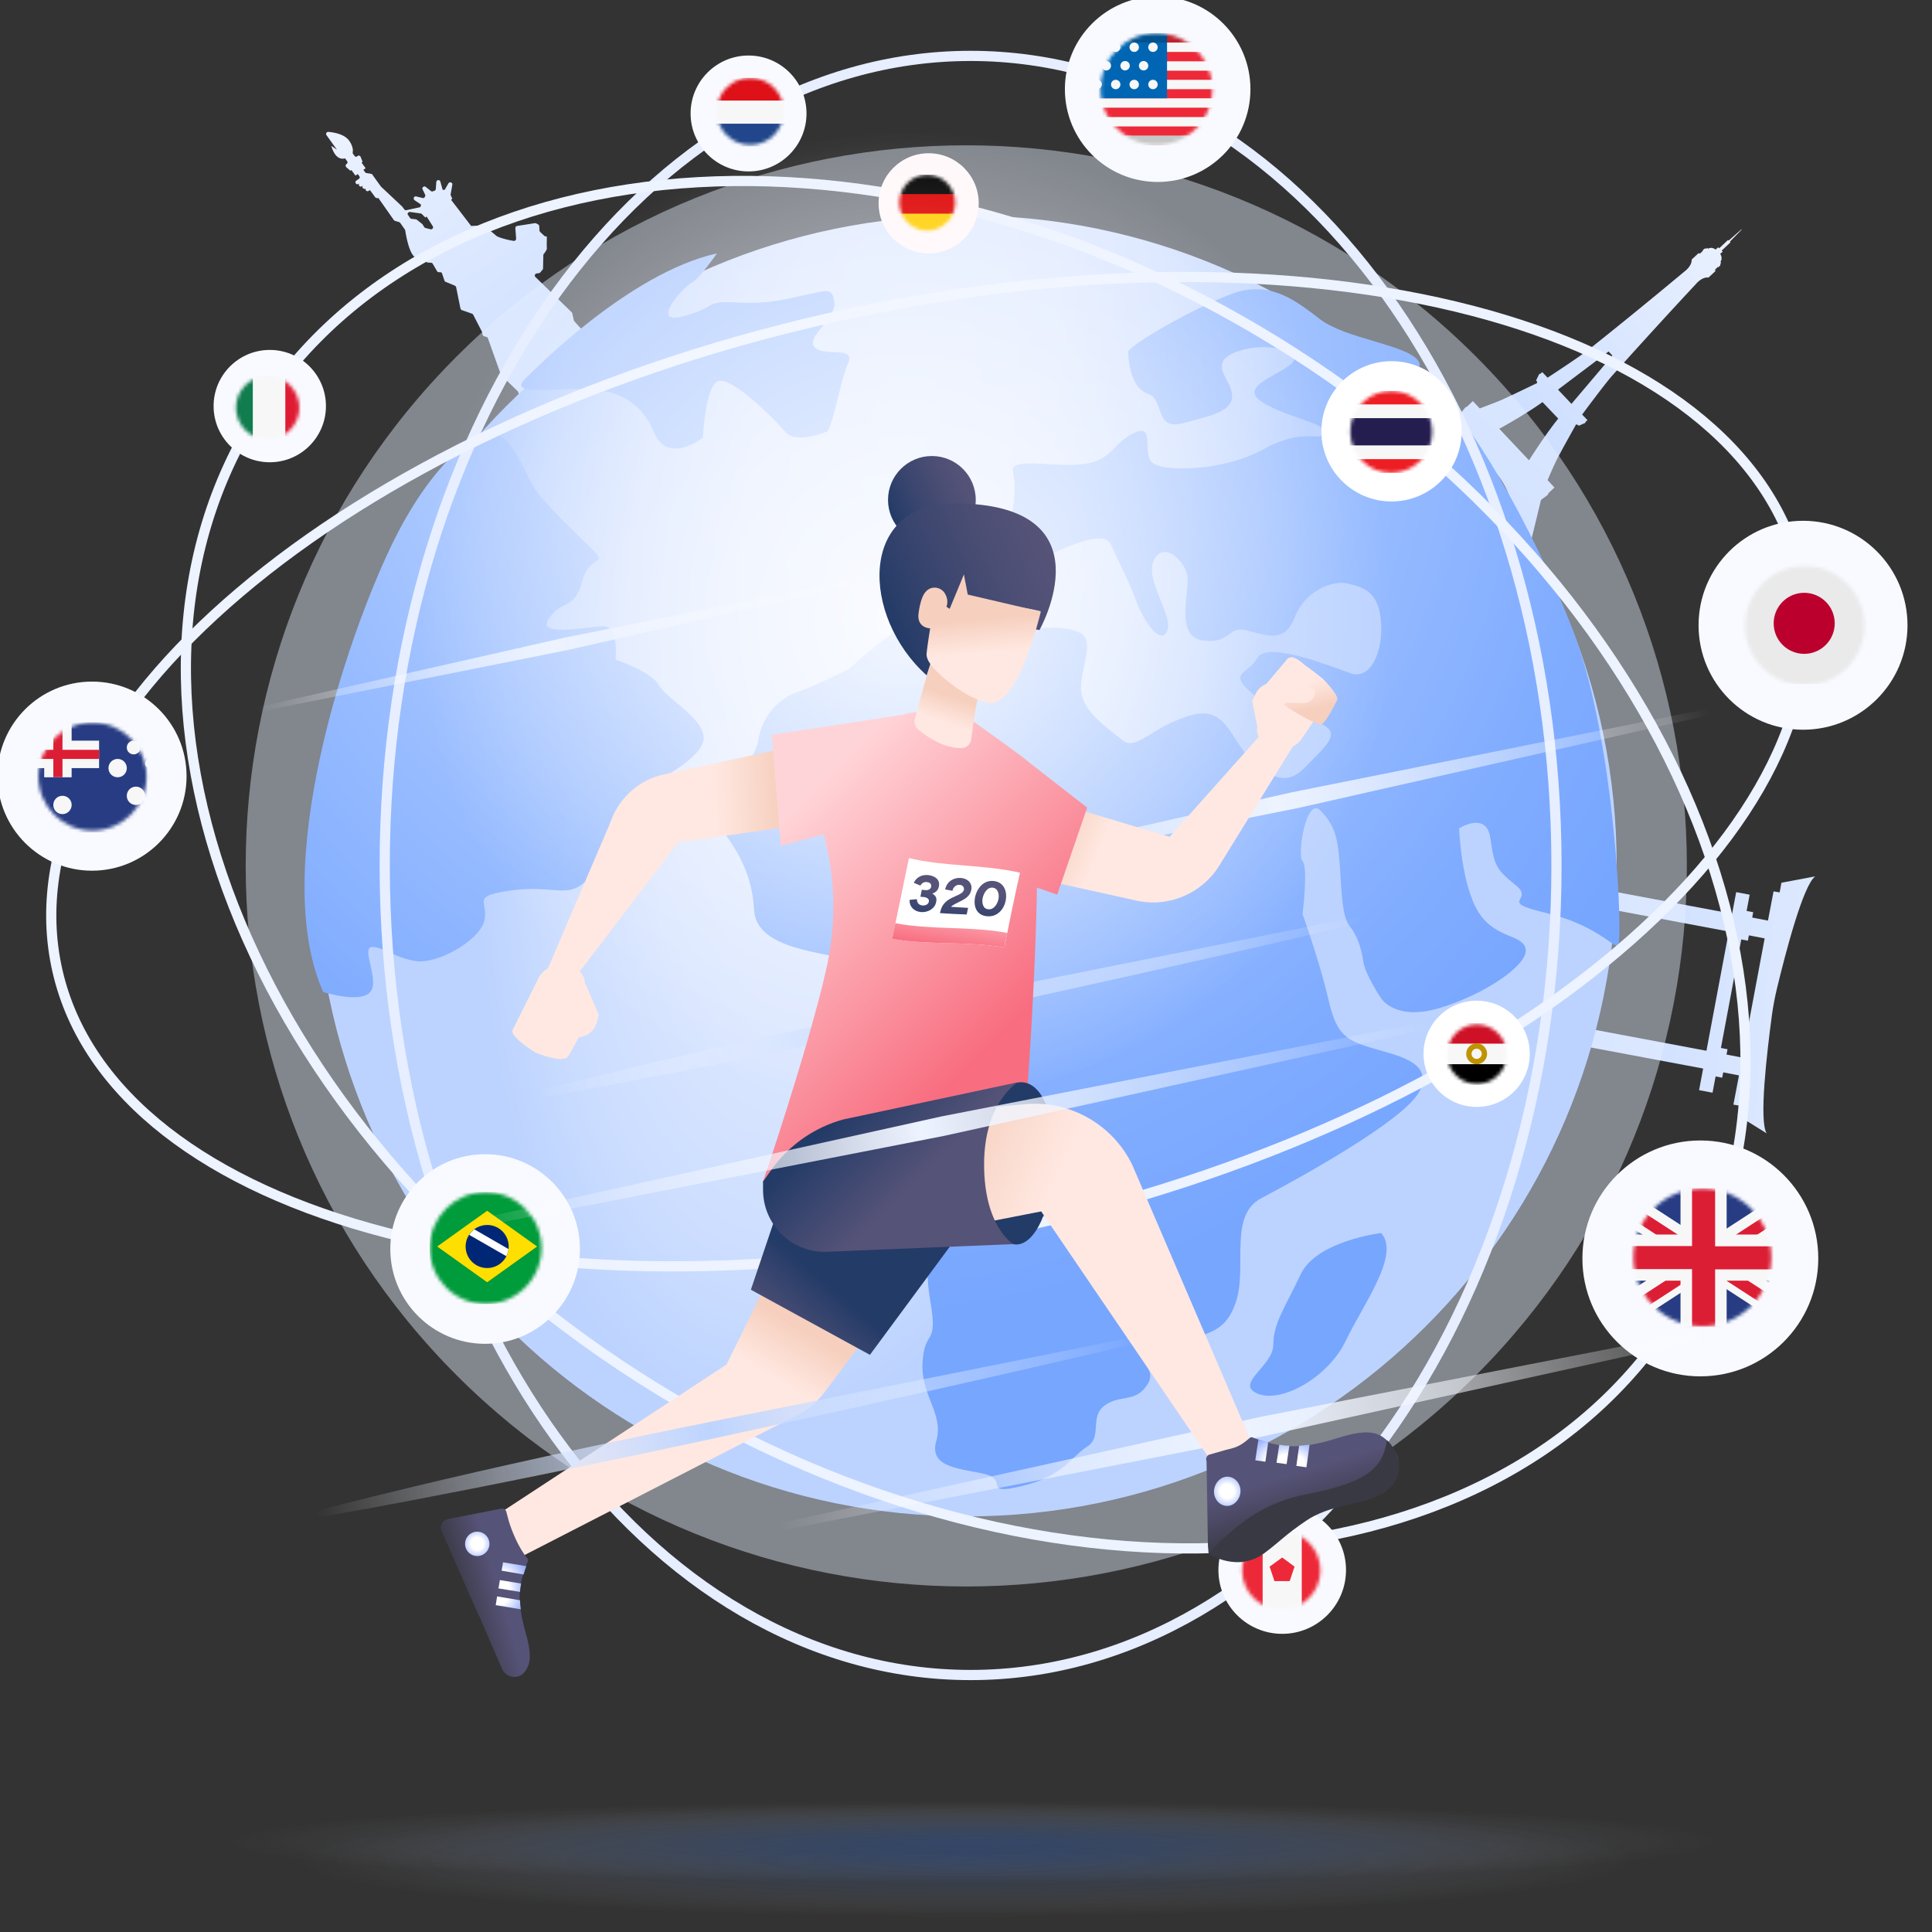 <svg width="555" height="555" viewBox="0 0 555 555" fill="none" xmlns="http://www.w3.org/2000/svg"><rect x="0" y="0" width="555" height="555" fill="#333333" stroke="none"/><g clip-path="url(#clip0)"><path opacity=".9" d="M277.5 554.63c153.259 0 277.5-9.095 277.5-20.315S430.759 514 277.5 514C124.241 514 0 523.095 0 534.315s124.241 20.315 277.5 20.315z" fill="url(#paint0_radial)"/><path fill-rule="evenodd" clip-rule="evenodd" d="M442.671 143.618l1.68-1.242.438-.438-.073-.146 1.825-1.752-1.971-2.118s1.533-3.578 2.482-5.549c.949-1.972 5.696-10.442 5.696-10.442s.438 0 .803.366l1.971-.877-.146-.146.657-.584-1.533-1.606s6.425-8.689 8.689-11.245c3.943-4.381 13.727-15.26 24.096-26.36 0 0 1.606-1.97 3.505-1.751l1.971-1.826-.073-.438.803-.803.073.146.657-.584-.073-.146.146-.146-.146-.146.292-.292-.219-.293s.804-.949-.073-2.263l.731-.657-.293-.292 2.483-2.337-.073-.292 3.359-3.432-.073-.073-3.651 3.213-.292-.073-2.483 2.337-.292-.293-.73.658c-1.241-.95-2.19-.22-2.19-.22l-.22-.291-.292.292-.146-.147-.146.147-.073-.147-.657.585.073.146-.876.803-.365-.146-1.972 1.825c.073 1.899-1.971 3.36-1.971 3.36a1522.359 1522.359 0 01-27.674 22.561c-2.701 2.118-11.755 8.032-11.755 8.032l-1.534-1.606-.657.584-.146-.146-.949 1.898c.292.366.292.804.292.804s-8.762 4.235-10.807 5.111c-2.044.803-5.695 2.19-5.695 2.19l-1.971-2.117-1.826 1.752-.073-.146-.438.438-1.314 1.607-19.788 2.993 5.987 7.813c11.683-6.863 19.569 1.315 22.417 4.308 2.847 2.994 10.076 10.88 3.432 21.905v.512l6.936 4.089.073-.073c1.315-4.82 4.162-16.794 4.162-16.794zm19.423-42.642l1.095 1.168-11.756 13.873-3.87-4.089 14.531-10.952zm-31.398 22.197c8.543-4.746 12.413-7.667 12.413-7.667l4.527 4.746s-3.139 3.724-8.397 11.975l-8.543-9.054z" fill="url(#paint1_linear)"/><path d="M507.509 325.577c-2.263-3.505.073-23.293 1.534-34.172.365-2.483.803-4.892 1.387-7.302 2.556-10.661 7.594-29.864 11.026-32.347l-9.712 1.826-.511 2.774-1.752-.292-1.607 8.397-4.527-.876.292-1.533-1.898-.365.876-4.673-3.87-.731-1.168 6.207-40.89-7.667-.949 5.111 40.89 7.667-6.426 34.245-40.889-7.667-.95 5.112 40.89 7.666-1.168 6.207 3.87.73.876-4.673 1.898.365.292-1.533 4.527.876-1.606 8.397 1.753.292-.512 2.775 8.324 5.184zm-11.536-22.636l.292-1.533-1.899-.365 5.842-31.178 1.898.365.292-1.534 4.527.877-6.425 34.245-4.527-.877z" fill="url(#paint2_linear)"/><path d="M156.442 67.826l-1.314-1.242a.558.558 0 01-.146-.365l-.073-1.24c0-.22-.147-.366-.293-.512l-.584-.292c-.146-.073-.219-.073-.365-.073l-5.111.803a.64.64 0 00-.511.657l.219 2.994a.654.654 0 01-.657.657c-1.388-.219-4.308-.876-5.111-1.533-.877-.804-2.775-2.264-3.359-2.775-.146-.073-.219-.146-.365-.146l-3.432.146-5.768-7.52.365-.293-.511-1.095.511-2.92c.146-.658-.731-.95-1.096-.439l-1.095 1.899h-.584c.073 0 0 0 0 0l-.657-2.337c-.146-.657-1.095-.584-1.168.073l-.146 2.044c0 .22-.22.439-.439.512-.146.073-.292.073-.438.146a.568.568 0 01-.584-.146l-1.387-1.096c-.438-.438-1.241.073-.949.658l.73 1.533c.073.219.073.438-.073.584 0 .073-.073.073-.073.146-.146.22-.365.292-.584.22l-1.826-.439c-.657-.146-1.022.657-.438 1.095l1.826 1.242c0 .073-.22.73-.22.73l-4.015.876c-.22.073-.439-.073-.585-.22l-.584-.802-.073-.073-5.987-5.623-.073-.073-2.41-3.358-.146-.22s-.876-.218-1.606-.291c-.146 0-.292-.147-.365-.22l-.511-.73.657-.438-1.169-1.606.293-.22-.585-1.46c-.146-.365-.584-.438-.876-.219l-.073.073c-.292.22-.657.146-.803-.146l-.438-.584c-.073-.146-.073-.292-.073-.438.219-.95-.292-2.117-.657-2.775l-.438-.657c-1.46-1.825-4.308-2.263-5.915-2.41-.51 0-.803.512-.51.95L96.786 43l-1.607-1.095c1.315 4.673 3.943 3.578 3.943 3.578l.584.803c.22.292.147.657-.145.803a.624.624 0 00-.073.95l1.168 1.021.292-.219 1.168 1.607.657-.438.438.584c.219.292.146.657-.146.803l-.73.511c-.219.146-.292.438-.146.73 0 0 0 .073.073.073a.401.401 0 00.365.22c.073 0 .219 0 .292-.074.073 0 .073 0 .146-.073l.146-.073a.45.45 0 00-.073.511v.073s0 .073.073.073a.595.595 0 00.804.146l.292-.219a.568.568 0 00-.146.584v.074s0 .072.073.072a.99.99 0 00.292.22c.146.073.365 0 .511-.073l.219-.22c-.219.147-.292.366-.219.585v.073s0 .073.073.073a.594.594 0 00.803.146l.365-.22.365.512.657.876.365.511c.219.365.658.511 1.023.365l4.454 6.353c.073.073.146.146.292.219l1.241.365c.146.073.219.146.292.219L116.355 66s0 .073.073.292c.219 1.388 1.242 7.594 3.432 7.886h.146l1.753-.292.657 1.242c.073.145.292.291.511.291l.949.074c.219 0 .365.146.438.292l1.242 2.117c.146.22.292.292.511.292h.365c.292 0 .511.146.584.438l.657 1.972c.073.146.146.292.365.365l2.629 1.095a.748.748 0 01.365.438l1.241 6.134a.748.748 0 00.365.438l2.921 1.022c.146.073.292.146.365.292l2.483 4.82c0 .072.073.145.073.145l.146.73c0 .22.219.439.438.511l.73.22c.219.073.365.219.365.365l3.724 10.441c0 .073.073.146.146.219l4.673 4.527c.073.073.146.146.146.219l1.241 3.505a.589.589 0 01-.219.657l-2.92 2.118a.594.594 0 00-.146.803l14.165 19.715a.594.594 0 00.803.146l26.286-18.839a.594.594 0 00.146-.803l-14.165-19.715a.595.595 0 00-.803-.146l-2.629 1.899c-.292.219-.657.146-.803-.146l-3.067-4.308c-.073-.146-.146-.292-.073-.511l.511-1.826a.568.568 0 00-.146-.584l-2.044-2.263c-.073-.074-.146-.147-.146-.293l-.438-1.971c0-.146-.073-.22-.146-.292l-10.442-10.15c-.365-.365-.146-.949.365-1.022l.584-.073c.147 0 .293-.073.439-.219l.657-.803a.558.558 0 00.146-.365l.073-3.797c0-.146.073-.219.146-.365.292-.365.949-1.241.876-1.68-.073-.584 0-3.285 0-3.285l-.657-.146zm-38.626-6.937l3.067.438c.146 0 .219.073.292.146l1.022 1.023.365-.293 1.752 2.775c.292.438-.146 1.022-.657.876l-1.46-.365c-.146-.073-.292-.146-.365-.292l-.438-.73c-.073-.073-.073-.146-.146-.146l-1.461-1.168c-.073-.073-.219-.073-.292-.146l-1.241-.146c-.146 0-.292-.073-.438-.22l-.657-.949c-.219-.292.146-.876.657-.803z" fill="url(#paint3_linear)"/><path opacity=".44" d="M423.953 395.117c80.84-80.839 80.84-211.905 0-292.745-80.839-80.839-211.905-80.839-292.744 0-80.84 80.84-80.84 211.906 0 292.745 80.839 80.839 211.905 80.839 292.744 0z" fill="#E6EEFF"/><path d="M277.577 435.614c103.195 0 186.851-83.656 186.851-186.851S380.772 61.912 277.577 61.912 90.726 145.568 90.726 248.763s83.656 186.851 186.851 186.851z" fill="url(#paint4_radial)"/><path d="M138.991 124.049s-13.508 5.695-26.432 32.42c-12.924 26.651-35.414 93.097-19.715 128.51 0 0 10.66 3.359 13.508 0 2.848-3.359-2.848-12.924.584-12.924 3.359 0 6.207 2.994 12.413 4.016 6.207 1.022 18.035-5.695 19.715-11.318 1.679-5.622-4.527-7.301 7.886-8.981 12.413-1.679 16.282 2.848 21.978-3.359 5.622-6.206 4.527-20.225 12.413-24.168 7.886-3.943 20.81-10.661 20.81-16.283 0-5.623-10.661-11.245-12.924-15.188-2.264-3.943-12.413-7.302-12.413-7.302s1.095-9.565-3.359-9.565c-4.527 0-19.715 3.359-15.772-2.263 3.943-5.623 7.302-2.264 9.565-10.661 2.264-8.47 8.47-3.87 1.68-10.368-6.718-6.499-7.886-7.667-13.508-13.801-5.696-6.425-6.864-18.765-16.429-18.765z" fill="url(#paint5_radial)"/><path d="M150.82 108.862c2.263-2.191 29.791-30.449 55.128-36.071 0 0-5.038 7.302-7.302 8.47-2.264 1.095-12.413 12.34-2.264 9.565 10.15-2.774 5.623-4.454 15.188-3.943 9.565.585 14.603-1.095 20.226-2.263 5.622-1.096 7.302-2.264 7.886 2.263.584 4.527-8.47 10.15-5.623 12.924 2.848 2.848 11.829-.584 9.566 4.527-2.264 5.039-4.527 19.131-6.207 19.715-1.679.584-8.981 3.359-11.829 0-2.847-3.359-15.187-15.772-19.13-14.603-3.943 1.095-4.527 16.282-4.527 16.282s-10.15 7.959-14.093-1.606c-3.943-9.565-11.828-12.413-20.809-12.413-8.909-.073-21.029 1.826-16.21-2.847z" fill="url(#paint6_radial)"/><path d="M243.989 192.101s-9.93 5.038-14.968 6.718c-5.039 1.679-10.15 6.717-11.245 14.092-1.095 7.302-15.772 18.546-11.829 23.658 3.943 5.038 10.149 12.924 10.661 24.752.584 11.829 20.956 11.975 27.381 14.677 6.426 2.775 2.994 4.965 11.464 2.775 8.47-2.264 11.829-.438 14.092.949 2.264 1.314 0-11.975 5.622 6.79 5.623 18.766-6.717 10.88-3.358 22.125 3.358 11.244 11.828 15.187 11.244 19.714-.584 4.527 0 3.943-7.886 14.093-7.885 10.149-10.149 18.546-7.885 31.543 2.263 12.924-1.68 7.594-2.264 17.305-.584 9.711 6.206 14.75 3.943 22.635-2.264 7.886 7.302 7.886 14.092 9.566 6.718 1.679-1.095 6.206 10.661 3.359 11.829-2.848 14.092-8.47 18.546-11.245 4.527-2.848.584-8.47 5.038-11.829 4.527-3.359 8.981-.584 12.413-6.206 3.359-5.623-6.717-6.718 4.527-10.661 11.245-3.943 17.451-2.848 20.81-12.924 3.359-10.076-2.263-24.753 7.302-29.791s41.62-22.489 45.563-30.959c3.943-8.47-7.302-10.15-14.604-12.413-7.301-2.264-9.565-4.308-11.829-14.239-2.263-9.93-7.301-24.022-7.301-24.022s1.679-13.508 0-15.188c-1.68-1.679 1.095-18.546 5.038-14.603 3.943 3.943 5.038 7.301 5.622 15.187.584 7.886.584 15.188 2.848 18.036 2.263 2.847 3.359 6.352 3.943 10.222.584 3.87 5.038 10.441 5.038 10.441s3.943 6.791 16.867 2.921c12.924-3.87 25.337-12.34 24.753-16.794-.584-4.527-8.47-2.847-13.508-10.66-5.038-7.886-5.623-24.169-5.623-24.169s7.886-5.038 8.981 2.848c1.096 7.886 1.68 8.981 7.302 13.508 5.622 4.527-5.622 4.527 8.47 7.886 14.093 3.358 19.131 9.565 20.81 9.565 1.68 0-.584-57.976-12.413-89.446-11.829-31.544-32.639-65.862-38.261-66.957-5.622-1.095-10.66 5.038-15.772 0-5.038-5.038-12.413-9.565-6.717-8.981 5.622.584 19.13 1.679 15.772-2.848-3.359-4.527-20.81-6.206-28.112-11.829-7.302-5.622-14.604-11.244-25.337-7.301-10.661 3.943-29.791 14.822-29.791 16.721 0 1.898.584 10.295 5.622 11.975 5.038 1.679 1.68 10.66 10.15 8.47 8.47-2.264 14.092-3.359 14.092-7.886s-7.302-9.347 1.095-12.559c8.47-3.213 19.131-.365 16.283 2.993-2.848 3.359-15.772 6.718-8.981 11.245 6.718 4.527 19.13 6.207 18.035 8.981-1.095 2.848-5.622-1.825-17.451 4.746-11.829 6.499-29.28 6.499-32.054 3.724-2.848-2.847 1.095-11.244-5.039-8.47-6.206 2.848-6.206 7.886-14.603 8.981-8.47 1.096-21.394-2.263-20.226 2.264 1.095 4.527 0 16.283-2.848 16.283-2.847 0-16.282-5.038-21.394-1.096-5.038 3.943-15.771 16.867.585 16.867 16.282 0 20.809-1.679 30.959-6.717 10.149-5.038 19.13-8.47 20.81-4.527 1.679 3.943 5.038 10.149 7.301 16.283 2.264 6.206 7.156 12.924 8.909 8.47 1.752-4.527-6.645-14.604-3.87-20.226 2.847-5.622 8.47 0 9.565 3.943 1.095 3.943-3.943 18.035 4.527 19.13 8.47 1.096 6.718-4.527 12.924-2.847 6.207 1.679 10.661 3.358 13.508-3.943 2.848-7.302 10.661-10.661 15.188-9.566 4.527 1.096 8.981 2.264 9.565 11.245.584 8.981-3.359 16.283-8.47 14.603-5.038-1.679-24.169-9.565-27.016-4.527-2.848 5.039-8.981 3.943-1.096 10.661 7.886 6.718 15.188 6.206 19.715 8.47 4.527 2.263 2.264 5.038-2.263 9.565-4.528 4.527-7.302 8.981-15.772 2.848-8.47-6.207-8.47-18.181-19.715-15.042-11.244 3.213-15.772 10.515-19.714 7.156-3.943-3.359-11.245-7.886-11.829-14.092-.584-6.207 4.527-14.604-.584-16.867-5.039-2.264-12.413-1.096-24.169-.584-11.829.584-15.772-3.943-21.978-2.848-6.134.949-19.861 13.873-19.861 13.873z" fill="url(#paint7_radial)"/><path d="M396.741 354.199s-18.546 2.264-23.073 11.829c-4.527 9.565-7.886 14.092-7.886 20.226 0 6.206-11.245 11.245-4.527 14.092 6.717 2.848 20.226-4.527 25.337-15.187 5.111-10.661 15.772-24.826 10.149-30.96z" fill="url(#paint8_radial)"/><path d="M278.82 481.177c92.953 0 168.305-104.121 168.305-232.56 0-128.44-75.352-232.56-168.305-232.56-92.952 0-168.304 104.12-168.304 232.56 0 128.439 75.352 232.56 168.304 232.56z" stroke="#E6EEFF" stroke-width="2.928" stroke-miterlimit="10"/><path d="M296.574 351.71c138.253-31.613 237.017-115.462 220.594-187.281-16.422-71.82-141.812-104.413-280.065-72.8C98.849 123.242.086 207.091 16.508 278.911 32.931 350.73 158.32 383.324 296.574 351.71z" stroke="#EDF3FF" stroke-width="2.928" stroke-miterlimit="10"/><path d="M480.583 378.614c52.05-81.21 3.283-205.344-108.924-277.261-112.207-71.917-245.364-64.384-297.414 16.826-52.05 81.21-3.283 205.344 108.924 277.261 112.207 71.917 245.364 64.384 297.414-16.826z" stroke="#EDF3FF" stroke-width="2.928" stroke-miterlimit="10"/><path d="M332.559 52.273c14.719 0 26.652-11.932 26.652-26.651 0-14.72-11.933-26.652-26.652-26.652-14.719 0-26.651 11.933-26.651 26.652 0 14.719 11.932 26.651 26.651 26.651z" fill="#F8FAFF"/><mask id="a" maskUnits="userSpaceOnUse" x="316" y="9" width="33" height="33"><circle cx="332.2" cy="25.584" r="16.058" fill="#C4C4C4"/></mask><g mask="url(#a)"><path fill-rule="evenodd" clip-rule="evenodd" d="M313.841 9.526h37.431a2.684 2.684 0 012.695 2.695v26.725a2.684 2.684 0 01-2.695 2.695h-37.431a2.684 2.684 0 01-2.695-2.695V12.221a2.684 2.684 0 012.695-2.695z" fill="#ED2939"/><path d="M353.895 28.241h-42.746v2.695h42.746v-2.695zm-40.051 13.401h37.431a2.684 2.684 0 002.695-2.696h-42.746c-.075 1.498 1.123 2.696 2.62 2.696zm40.051-8.011h-42.746v2.695h42.746v-2.695zm0-10.705h-42.746v2.695h42.746v-2.695zm0-10.706h-42.746v2.696h42.746v-2.695zm0 5.39h-42.746v2.696h42.746V17.61z" fill="#F7F7F7"/><path fill-rule="evenodd" clip-rule="evenodd" d="M313.842 9.526h21.411V28.24h-24.031V12.22c-.075-1.497 1.123-2.695 2.62-2.695z" fill="#0066B3"/><path fill-rule="evenodd" clip-rule="evenodd" d="M315.192 14.916a1.342 1.342 0 01-1.348-1.348c0-.748.599-1.347 1.348-1.347.748 0 1.347.599 1.347 1.348 0 .748-.674 1.347-1.347 1.347zm5.315 0a1.342 1.342 0 01-1.348-1.348c0-.748.599-1.347 1.348-1.347.748 0 1.347.599 1.347 1.348 0 .748-.599 1.347-1.347 1.347zm5.315 0a1.342 1.342 0 01-1.348-1.348c0-.748.599-1.347 1.348-1.347.749 0 1.348.599 1.348 1.348 0 .748-.599 1.347-1.348 1.347zm5.39 0a1.342 1.342 0 01-1.348-1.348c0-.748.599-1.347 1.348-1.347.749 0 1.348.599 1.348 1.348 0 .748-.599 1.347-1.348 1.347zm-16.02 10.705a1.342 1.342 0 01-1.348-1.347c0-.749.599-1.348 1.348-1.348.748 0 1.347.599 1.347 1.348-.075.748-.674 1.347-1.347 1.347zm5.315 0a1.342 1.342 0 01-1.348-1.347c0-.749.599-1.348 1.348-1.348.748 0 1.347.599 1.347 1.348 0 .748-.599 1.347-1.347 1.347zm5.315 0a1.342 1.342 0 01-1.348-1.347c0-.749.599-1.348 1.348-1.348.749 0 1.348.599 1.348 1.348 0 .748-.599 1.347-1.348 1.347zm5.39 0a1.342 1.342 0 01-1.348-1.347c0-.749.599-1.348 1.348-1.348.749 0 1.348.599 1.348 1.348 0 .748-.599 1.347-1.348 1.347zm-13.4-5.39a1.342 1.342 0 01-1.348-1.347c0-.749.599-1.348 1.348-1.348.748 0 1.347.599 1.347 1.348 0 .748-.599 1.347-1.347 1.347zm5.39 0a1.342 1.342 0 01-1.348-1.347c0-.749.599-1.348 1.348-1.348.748 0 1.347.599 1.347 1.348 0 .748-.673 1.347-1.347 1.347zm5.315 0a1.341 1.341 0 01-1.347-1.347c0-.749.598-1.348 1.347-1.348s1.347.599 1.347 1.348c0 .748-.598 1.347-1.347 1.347z" fill="#F7F7F7"/><path opacity=".2" d="M353.894 12.221a2.684 2.684 0 00-2.695-2.695h-37.431c-.149 0-.374 0-.524.075-.374.075-.673.225-.973.374a2.72 2.72 0 00-1.198 2.246v26.801c0 .898.45 1.721 1.198 2.17.3.225.599.3.973.375.15 0 .375.075.524.075h37.431a2.684 2.684 0 002.695-2.695V12.22zm-2.695 26.726h-37.431V12.22h37.431v26.726z" fill="#000"/></g><path d="M266.773 72.79c7.944 0 14.384-6.44 14.384-14.384s-6.44-14.384-14.384-14.384-14.384 6.44-14.384 14.384c0 7.945 6.44 14.385 14.384 14.385z" fill="#FFF8FA"/><mask id="b" maskUnits="userSpaceOnUse" x="258" y="50" width="17" height="17"><circle cx="266.366" cy="58.235" r="8.029" fill="#C4C4C4"/></mask><g mask="url(#b)" fill-rule="evenodd" clip-rule="evenodd"><path d="M256.513 50.206h19.568c.804 0 1.388.657 1.388 1.387v14.02c0 .803-.657 1.387-1.388 1.387h-19.568a1.387 1.387 0 01-1.388-1.388V51.666c0-.803.658-1.46 1.388-1.46z" fill="#D00"/><path d="M255.125 61.377h22.343v4.162c0 .804-.657 1.388-1.387 1.388h-19.569a1.386 1.386 0 01-1.387-1.388v-4.162z" fill="#FFCE00"/><path d="M256.513 50.206h19.568c.804 0 1.388.657 1.388 1.387v4.162h-22.344v-4.162c0-.73.658-1.387 1.388-1.387z" fill="#000"/></g><path d="M517.951 209.625c16.574 0 30.01-13.436 30.01-30.01s-13.436-30.01-30.01-30.01-30.01 13.436-30.01 30.01 13.436 30.01 30.01 30.01z" fill="#F8FAFF"/><mask id="c" maskUnits="userSpaceOnUse" x="501" y="162" width="35" height="35"><circle cx="518.472" cy="179.739" r="17.128" fill="#C4C4C4"/></mask><g mask="url(#c)"><path fill-rule="evenodd" clip-rule="evenodd" d="M497.842 161.54h40.817a2.93 2.93 0 012.921 2.921v29.134a2.93 2.93 0 01-2.921 2.92h-40.817a2.929 2.929 0 01-2.92-2.92v-29.134a2.929 2.929 0 012.92-2.921z" fill="#EAEAEA"/><path d="M518.288 187.826a8.762 8.762 0 100-17.524 8.762 8.762 0 000 17.524z" fill="#BC002D"/></g><path d="M139.357 386.035c15.042 0 27.236-12.194 27.236-27.236 0-15.041-12.194-27.235-27.236-27.235-15.041 0-27.235 12.194-27.235 27.235 0 15.042 12.194 27.236 27.235 27.236z" fill="#F8FAFF"/><mask id="d" maskUnits="userSpaceOnUse" x="123" y="342" width="33" height="33"><circle cx="139.51" cy="358.516" r="16.058" fill="#C4C4C4"/></mask><g mask="url(#d)"><path fill-rule="evenodd" clip-rule="evenodd" d="M125.519 342.458h29.052c1.149 0 2.067 1.184 2.067 2.664v26.788c0 1.48-.918 2.663-2.067 2.663h-29.052c-1.148 0-2.067-1.183-2.067-2.663v-26.788c0-1.48.919-2.664 2.067-2.664z" fill="#009B3A"/><path fill-rule="evenodd" clip-rule="evenodd" d="M125.593 358.079l14.353-10.268 14.353 10.268-14.353 10.269-14.353-10.269z" fill="#FEDF00"/><path d="M139.946 364.263a6.184 6.184 0 100-12.368 6.184 6.184 0 000 12.368z" fill="#002776"/><path fill-rule="evenodd" clip-rule="evenodd" d="M136.259 353.144l9.814 5.673c-.056.681-.283 1.361-.624 2.042l-10.665-6.127c.453-.624.907-1.191 1.475-1.588z" fill="#fff"/></g><path d="M368.338 469.348c10.122 0 18.327-8.206 18.327-18.328s-8.205-18.327-18.327-18.327c-10.122 0-18.327 8.205-18.327 18.327 0 10.122 8.205 18.328 18.327 18.328z" fill="#F8FAFF"/><mask id="e" maskUnits="userSpaceOnUse" x="356" y="439" width="24" height="24"><circle cx="368.064" cy="451.116" r="11.241" fill="#C4C4C4"/></mask><g mask="url(#e)" fill-rule="evenodd" clip-rule="evenodd"><path d="M355.248 439.875h26.253c1.001 0 1.848.847 1.848 1.848v18.708a1.874 1.874 0 01-1.848 1.848h-26.253a1.874 1.874 0 01-1.848-1.848V441.8c0-1.078.77-1.925 1.848-1.925z" fill="#F7F7F7"/><path d="M373.956 439.875h7.468c1.001 0 1.848.847 1.848 1.848v18.708a1.874 1.874 0 01-1.848 1.848h-7.468v-22.404zm-18.708 0h7.468v22.481h-7.468a1.874 1.874 0 01-1.848-1.848V441.8c0-1.078.77-1.925 1.848-1.925zm13.088 7.545l3.541 2.618-1.385 4.157h-4.389l-1.386-4.157 3.619-2.618z" fill="#ED2939"/></g><path d="M488.452 395.381c18.712 0 33.88-15.169 33.88-33.88 0-18.711-15.168-33.88-33.88-33.88-18.711 0-33.88 15.169-33.88 33.88 0 18.711 15.169 33.88 33.88 33.88z" fill="#F8FAFF"/><mask id="f" maskUnits="userSpaceOnUse" x="469" y="341" width="40" height="40"><circle cx="489.034" cy="361.192" r="19.805" fill="#C4C4C4"/></mask><g mask="url(#f)" fill-rule="evenodd" clip-rule="evenodd"><path d="M466.121 341.388h46.454a3.3 3.3 0 013.313 3.312v33.203a3.3 3.3 0 01-3.313 3.313h-46.454a3.299 3.299 0 01-3.313-3.313V344.7a3.298 3.298 0 013.313-3.312z" fill="#273C83"/><path d="M466.636 341.388h-.515a3.298 3.298 0 00-3.313 3.312v4.123l19.73 12.81-19.73 12.81v3.46a3.299 3.299 0 003.313 3.313h1.546l22.527-14.65 22.528 14.65a3.32 3.32 0 003.166-3.313v-4.491l-18.111-11.779 18.111-11.779V344.7c0-1.472-.957-2.797-2.356-3.165l-23.338 15.166-23.558-15.313z" fill="#F7F7F7"/><path d="M515.741 343.596c.148.368.221.736.221 1.104v2.724l-22.675 14.724 22.675 14.724v1.031c0 .884-.368 1.767-.957 2.356l-24.736-16.049-25.62 16.638c-1.031-.589-1.693-1.62-1.693-2.871l24.294-15.829-24.294-15.828v-1.693c0-.736.221-1.399.589-1.914l26.797 17.374 25.399-16.491z" fill="#DC1E35"/><path d="M496.008 354.639h19.878v13.252h-19.878v13.252h-13.252v-13.252h-19.877v-13.252h19.877v-13.251h13.252v13.251z" fill="#F7F7F7"/><path d="M492.695 357.952v-16.564h-6.626v16.564h-23.19v6.626h23.19v16.565h6.626v-16.491h23.191v-6.626h-23.191v-.074z" fill="#DC1E35"/></g><path d="M399.736 144.056c11.13 0 20.152-9.023 20.152-20.153 0-11.13-9.022-20.153-20.152-20.153s-20.153 9.023-20.153 20.153c0 11.13 9.023 20.153 20.153 20.153z" fill="#fff"/><mask id="g" maskUnits="userSpaceOnUse" x="387" y="112" width="25" height="24"><circle cx="399.644" cy="124.072" r="11.776" fill="#C4C4C4"/></mask><g mask="url(#g)" fill-rule="evenodd" clip-rule="evenodd"><path d="M385.986 112.296h27.501c1.097 0 1.975.878 1.975 1.975v19.602a1.967 1.967 0 01-1.975 1.975h-27.501a1.967 1.967 0 01-1.975-1.975v-19.602c0-1.097.878-1.975 1.975-1.975z" fill="#EE1D23"/><path d="M384.011 116.173h31.377v15.725h-31.377v-15.725z" fill="#F7F7F7"/><path d="M384.011 120.122h31.377v7.826h-31.377v-7.826z" fill="#241D4F"/></g><path d="M26.431 250.121c15.002 0 27.163-12.161 27.163-27.162s-12.161-27.162-27.163-27.162c-15 0-27.162 12.161-27.162 27.162s12.161 27.162 27.163 27.162z" fill="#F8FAFF"/><mask id="h" maskUnits="userSpaceOnUse" x="11" y="207" width="32" height="32"><circle cx="26.566" cy="223.095" r="15.523" fill="#C4C4C4"/></mask><g mask="url(#h)" fill-rule="evenodd" clip-rule="evenodd"><path d="M10.064 207.508h36.873a2.617 2.617 0 012.629 2.628v26.36a2.617 2.617 0 01-2.629 2.628H10.064a2.617 2.617 0 01-2.629-2.628v-26.36a2.617 2.617 0 012.629-2.628z" fill="#273C83"/><path d="M20.578 212.765h7.886v7.886h-7.886v2.629h-7.886v-2.629H7.435v-7.886h5.257v-5.257h7.886v5.257z" fill="#F7F7F7"/><path d="M17.95 215.394h10.514v2.628H17.95v5.258h-2.63v-5.258H7.435v-2.628h7.886v-7.886h2.629v7.886z" fill="#DC1E35"/><path d="M38.396 216.708a1.963 1.963 0 01-1.971-1.971c0-1.096.876-1.972 1.971-1.972 1.096 0 1.972.876 1.972 1.972a1.963 1.963 0 01-1.972 1.971zm-4.6 6.572a2.618 2.618 0 01-2.628-2.629 2.618 2.618 0 012.628-2.629 2.618 2.618 0 012.629 2.629 2.618 2.618 0 01-2.629 2.629zm5.257 7.959a2.618 2.618 0 01-2.628-2.629 2.618 2.618 0 012.628-2.629 2.618 2.618 0 012.629 2.629c0 1.387-1.168 2.629-2.629 2.629zm3.943-10.588c-.73 0-1.314-.584-1.314-1.314 0-.73.584-1.315 1.314-1.315.73 0 1.315.585 1.315 1.315s-.584 1.314-1.315 1.314zm-25.045 13.216a2.617 2.617 0 01-2.628-2.628 2.618 2.618 0 012.628-2.629 2.618 2.618 0 012.63 2.629c0 1.387-1.17 2.628-2.63 2.628z" fill="#F7F7F7"/></g><path d="M77.497 132.794c8.912 0 16.137-7.225 16.137-16.137s-7.225-16.137-16.137-16.137-16.137 7.225-16.137 16.137 7.225 16.137 16.137 16.137z" fill="#F8FAFF"/><mask id="i" maskUnits="userSpaceOnUse" x="67" y="108" width="19" height="19"><circle cx="76.882" cy="117.113" r="9.099" fill="#C4C4C4"/></mask><g mask="url(#i)" fill-rule="evenodd" clip-rule="evenodd"><path d="M66.339 107.547h21.978c.876 0 1.533.73 1.533 1.533v15.699c0 .876-.73 1.534-1.533 1.534H66.339a1.544 1.544 0 01-1.534-1.534V109.08c-.073-.876.658-1.533 1.534-1.533z" fill="#F7F7F7"/><path d="M66.339 107.547h6.28v18.839h-6.28a1.544 1.544 0 01-1.534-1.534v-15.699c-.073-.949.658-1.606 1.534-1.606z" fill="#117C4E"/><path d="M81.965 107.547h6.28c.876 0 1.533.73 1.533 1.533v15.699c0 .876-.73 1.534-1.534 1.534h-6.28v-18.766z" fill="#DF1B33"/></g><path d="M215.034 49.245c9.195 0 16.648-7.453 16.648-16.648 0-9.194-7.453-16.648-16.648-16.648-9.194 0-16.648 7.454-16.648 16.648 0 9.194 7.454 16.648 16.648 16.648z" fill="#F8FAFF"/><mask id="j" maskUnits="userSpaceOnUse" x="205" y="22" width="21" height="20"><circle cx="215.514" cy="32.007" r="9.635" fill="#C4C4C4"/></mask><g mask="url(#j)" fill-rule="evenodd" clip-rule="evenodd"><path d="M203.606 22.372h22.934c.887 0 1.627.74 1.627 1.628v16.423c0 .888-.74 1.628-1.627 1.628h-22.934c-.888 0-1.628-.74-1.628-1.628v-16.35c-.073-.96.666-1.7 1.628-1.7z" fill="#F7F7F7"/><path d="M201.906 35.54h26.189v4.883c0 .888-.74 1.628-1.628 1.628h-22.933c-.888 0-1.628-.74-1.628-1.628v-4.882z" fill="#21468B"/><path d="M203.606 22.372h22.934c.887 0 1.627.74 1.627 1.628v4.883h-26.189V24c-.073-.888.666-1.628 1.628-1.628z" fill="#DE1018"/></g><path d="M424.196 317.983c8.428 0 15.261-6.833 15.261-15.261 0-8.428-6.833-15.26-15.261-15.26-8.428 0-15.261 6.832-15.261 15.26s6.833 15.261 15.261 15.261z" fill="#fff"/><mask id="k" maskUnits="userSpaceOnUse" x="415" y="294" width="18" height="18"><circle cx="424.265" cy="302.848" r="8.564" fill="#C4C4C4"/></mask><g mask="url(#k)"><path fill-rule="evenodd" clip-rule="evenodd" d="M413.827 293.887h20.737c.803 0 1.46.657 1.46 1.461v14.822c0 .803-.657 1.46-1.46 1.46h-20.737a1.465 1.465 0 01-1.461-1.46v-14.822c0-.804.658-1.461 1.461-1.461z" fill="#F7F7F7"/><path fill-rule="evenodd" clip-rule="evenodd" d="M413.827 293.887h20.737c.803 0 1.46.657 1.46 1.461v4.454h-23.658v-4.454c0-.804.658-1.461 1.461-1.461z" fill="#CE1126"/><path fill-rule="evenodd" clip-rule="evenodd" d="M412.366 305.716h23.658v4.454c0 .803-.657 1.46-1.461 1.46h-20.737c-.803 0-1.46-.657-1.46-1.46v-4.454z" fill="#000"/><path d="M424.194 305.716a2.993 2.993 0 10.001-5.987 2.993 2.993 0 00-.001 5.987z" fill="#C09300"/><path d="M424.195 304.183a1.46 1.46 0 100-2.922 1.46 1.46 0 000 2.922z" fill="#F7F7F7"/></g><path d="M261.103 386.991c114.406 0 207.15-92.745 207.15-207.15 0-114.406-92.744-207.15-207.15-207.15-114.405 0-207.15 92.744-207.15 207.15 0 114.405 92.745 207.15 207.15 207.15z" fill="url(#paint9_radial)"/><g clip-path="url(#clip1)"><path opacity=".9" d="M279.5 540.9c121.779 0 220.5-5.283 220.5-11.8s-98.721-11.8-220.5-11.8S59 522.583 59 529.1s98.721 11.8 220.5 11.8z" fill="url(#paint10_radial)"/><path d="M222.6 440l140.3-27.4L503 381.7l-.4-2.1L362.2 407l-140.1 31 .5 2z" fill="url(#paint11_linear)"/><path d="M252.4 254.4l118.7-26.8 119.7-24 .4 1.8-118.7 26.8-119.7 23.9-.4-1.7z" fill="url(#paint12_linear)"/><path d="M72.9 203.4l89.2-20.2 90-18.1.3 1.4-89.2 20.2-90 18-.3-1.3z" fill="url(#paint13_linear)"/><path d="M152.8 313.9s41.5-11.4 118.7-26.8 119.7-24 119.7-24l.4 1.8s-35.4 8.7-118.7 26.8c-83.3 18.1-119.8 23.9-119.8 23.9l-.3-1.7z" fill="url(#paint14_linear)"/><path d="M208.7 392l22.4-45.5 36.9 11.9-31.2 41.6c-2.2 2.9-5 5.2-8.2 6.7L140 452.2l-3.8-12.7 72.5-47.5z" fill="url(#paint15_linear)"/><path d="M237.4 306.2l-21.7 64.3 34.2 18.7 29.9-40.5-42.4-42.5z" fill="url(#paint16_linear)"/><path d="M137.7 464.3l6.5 15.1c1.1 2.6 4.7 3.2 6.5.9 2.1-2.6 1.8-6 .3-11.3-1-3.5-1.5-6.3-1.7-8.9-.2-3.8.5-7.1 2.3-11.5 0 0 .3-.4 0-.8-2.7-3.2-4.6-8.1-5.4-10.7l-.8-3c-.3-.6-.9-.9-1.5-.7l-15.3 3c-1.5.3-2.4 1.9-1.8 3.3l10.7 24.4.2.2s-.1 0 0 0z" fill="url(#paint17_linear)"/><path d="M142.4 461.1l7.2 1.2c-.1-.7-.2-1.5-.2-2.2v-.4l-6.6-1.1-.4 2.5z" fill="url(#paint18_radial)"/><path d="M149.7 454.9l-6.1-1-.4 2.4 6.2 1c0-.7.1-1.5.3-2.4z" fill="url(#paint19_radial)"/><path d="M151.2 449.9l-6.7-1.1-.4 2.4 6.3 1.1c.2-.8.5-1.6.8-2.4z" fill="url(#paint20_radial)"/><path d="M137.1 447a3.5 3.5 0 100-7 3.5 3.5 0 000 7z" fill="url(#paint21_radial)"/><path d="M229.7 214l-39.1 8.5c-6.5 1.4-11.9 5.9-14.5 12l-18.7 43.7 9.2.8 28.2-37 39.4-5.6-4.5-22.4z" fill="url(#paint22_linear)"/><path d="M292.5 251.2l33.9 7.5c9.3 2.1 18.9-2 23.9-10.1l21.6-35-8-4.5-27.9 31.3-38.1-11.4-5.4 22.2z" fill="url(#paint23_linear)"/><path d="M303.7 257l8.6-25-18.1-14.1-5.7 33.8 15.2 5.3z" fill="url(#paint24_linear)"/><path d="M294.2 324.5s3-33.1 3.7-70.3c.2-13.5-.3-24.5-.7-30.1-.2-2.7-1.5-5.2-3.7-6.8-5.2-3.9-14.5-10.5-14.5-10.5l-7.2-3.5-11.2 1.6-5.6 1.9c-4.7 1.7-10.9 4.2-12.3 5.4-.6.6-3.2 11.3-6.6 26.3 0 0 6.6 17.2 1.1 40.6-5.4 23.4-18.1 60.6-18.1 60.6s31.9 3.7 42.1-8.3c8.7-10.1 33-6.9 33-6.9z" fill="url(#paint25_linear)"/><path d="M288.5 272.2c-10.5-1.9-21.7-.6-32.2-2.5 1.6-7.7 3.2-15.5 4.8-23.2 10.4 2.5 21.5 1.8 31.9 4.2-1.6 7.2-3.1 14.4-4.5 21.5z" fill="#fff"/><path d="M270.2 261.6c.3-1.2 1.1-2.7 3.3-3.7.5-.2 1-.5 1.5-.7.9-.4 1.7-.8 1.9-1.6.1-.7-.3-1.4-1.3-1.4-.7-.1-1.7.4-2 1.7-.7-.1-1.4-.3-2.1-.4.6-2.5 2.6-3.4 4.5-3.3 2.3.2 3.4 1.8 3 3.5-.3 1.5-1.4 2.3-2.7 3l-1.8.9c-.3.2-1 .5-1.3.9 1.6.1 3.2.2 4.9.3-.1.6-.3 1.3-.4 1.9-2.6-.1-5.1-.2-7.7-.4.1-.3.2-.5.2-.7z" fill="url(#paint26_linear)"/><path d="M285.6 253.1c2.9.4 3.8 3.1 3.3 5.6-.5 2.6-2.5 4.8-5.4 4.5-3-.3-3.9-2.8-3.4-5.5.6-2.6 2.5-5 5.5-4.6zm-1.7 8.1c1.6.2 2.6-1.5 2.9-2.8.3-1.3 0-3.2-1.6-3.4-1.6-.2-2.6 1.6-2.9 2.9-.3 1.3 0 3.2 1.6 3.3z" fill="url(#paint27_linear)"/><path d="M264.5 262c-1.9-.2-3.3-1.5-3.2-3.5.7-.1 1.4-.1 2.1-.2 0 1 .5 1.7 1.6 1.8.9.1 1.7-.4 1.8-1 .2-.7-.2-1.2-1.3-1.4-.4 0-.8-.1-1.1-.1.1-.7.3-1.3.4-2 .3 0 .7.1 1 .1 1 .1 1.6-.4 1.7-1 .1-.7-.3-1.2-1.2-1.3-.7-.1-1.4.1-1.9 1-.6-.3-1.3-.5-1.9-.8.9-1.9 2.7-2.4 4.3-2.2 2.1.3 3.3 1.5 2.9 3.3-.2 1.1-1 1.7-1.9 2 1.1.6 1.4 1.4 1.1 2.5-.3 1.7-2.2 3-4.4 2.8z" fill="url(#paint28_linear)"/><path d="M288.5 272.2c-10.5-1.9-21.7-.6-32.2-2.5l.9-4.5c10.5 2 21.7.8 32.2 2.8-.4 1.5-.7 2.9-.9 4.2z" fill="url(#paint29_linear)"/><path d="M259.4 205.3l-37.7 5.8 2.6 31.9 27.3-7.4 7.8-30.3z" fill="url(#paint30_linear)"/><path d="M267.7 156.2c6.959 0 12.6-5.641 12.6-12.6s-5.641-12.6-12.6-12.6-12.6 5.641-12.6 12.6 5.641 12.6 12.6 12.6z" fill="url(#paint31_linear)"/><path d="M281.8 197.6s-1.1 1.1-2.8 14.8c-.2 1.4-1.3 2.4-2.6 2.5-2.5.1-6.9-.6-12.7-5.4-.8-.7-1.2-1.8-.9-2.9.8-3 2.5-9.6 4.2-14.9 2.1-7.4 14.8 5.9 14.8 5.9z" fill="url(#paint32_linear)"/><path d="M267.5 190c0-.2 3-1.5 3-1.7 0 0 1.7-14.6 3.9-13.7 0 0 1.8-.3 1.3 1.6l1.1-.9 1.2-2.8s14.4 1.4 20.9 3.1l-1.9 5.1 1.6.3s20.5-36.2-24.2-36.4c-28.1-.1-26.9 32.7-8.2 49.4l1.3-4z" fill="url(#paint33_linear)"/><path d="M299 175.7l-21-4.9-1.1-5.8-2.1 5.1-2 4.8-.9-.6c.2-.6.6-2.1-.5-3.9-1.2-1.8-3.7-2.2-5.3-.6-1.9 1.8-2.3 7.1-2.3 7.1 0 3.6 3.4 3.6 3.4 3.6s-.8 5-1 7c-.2 1.3.5 2.5 1.3 3.6 2.7 3.4 10.3 9.7 16.5 10.8 8.6 1.4 14.9-26 15-26.2z" fill="url(#paint34_linear)"/><path d="M369.4 189.8c1.6-2.8 5.5 1.4 5.5 1.4s7.9 5.3 7 7.1l-4.7 9.1-3.1 4.6s-2.3 4.2-7.9 2.7c-6.3-1.8-5-6-5-6l-1.5-7.4 9.7-11.5z" fill="url(#paint35_linear)"/><path d="M379.9 194.9s4.9 4.8 4.2 6.2c-.7 1.4-3.4 7-4.8 7s-13.7-6.5-12.8-8.6c.4-.9 1.1-3.2 2-5.5 1.3-3.3 1.8-5.7 3-5.1 2.2 1.1 8.4 6 8.4 6z" fill="url(#paint36_linear)"/><path d="M377.5 198c-.4-.3-4.3-2.6-6.4-2.5-1.2 0-3.8.3-5.9.6-1.9.2-3.6 1.4-4.5 3.2l-.9 1.9 1.5 7.4 8.2-6.8 4.6.2c1.7.1 3.2-1 3.7-2.6 0-.6 0-1.1-.3-1.4z" fill="url(#paint37_linear)"/><path d="M163.5 303c-1.1 3.1-9.8-.7-9.8-.7s-7.1-4.4-6.5-6.3l7.2-14.4s1.5-4.7 7.4-4.2c6.7.5 6.2 5.1 6.2 5.1l3 7.1-7.5 13.4z" fill="url(#paint38_linear)"/><path d="M153.8 296.3c.5.3 4.9 1.8 7 1.3 1.2-.3 4.7.8 6.8.1 1.9-.6 3.4-2.1 3.9-4.1l.5-2.1-3.8-8.9-6.9 8.4-4.6.7c-1.7.3-3.1 1.6-3.2 3.4-.2.5-.1 1 .3 1.2z" fill="url(#paint39_linear)"/><path d="M282.8 332.7c-.6 13.9 3.5 24.5 9 24.8 5.5.2 10.3-10.1 10.9-23.9.6-13.8-3.6-22.5-9.1-22.7-5.6-.3-10.2 8-10.8 21.8z" fill="url(#paint40_linear)"/><path d="M299.1 348l-52.8 10.3 5.8-37.2 42.2-3.9c12.9-1.2 25.2 5.7 30.9 17.3l37.3 86.8-10.2 4.9-53.2-78.2z" fill="url(#paint41_linear)"/><path d="M242.2 321.6l50.2-10.7s-9.7 5.6-9.7 23.6 8.4 22.9 8.4 22.9l-53.7 2.2c-10 .3-18.2-7.8-18.2-17.8v-2.4l3-4.2c5-6.6 12-11.4 20-13.6z" fill="url(#paint42_linear)"/><path d="M401.8 421l-.2-2.4c-3.8-8.1-8.3-8.3-17.3-5.5-4.1 1.3-7.4 2-10.5 2.3-4.5.3-8.5-.4-13.8-2.4 0 0-.5-.3-.9 0-3.7 3.3-5.2 2.9-8.3 3.9l-3.5 1c-.7.3-1 1.2-.7 1.8l.4 24.3.2 2.4 33.8-15.1 20.8-10.3z" fill="url(#paint43_linear)"/><path d="M375.3 421.5l.9-6.5c-.9.1-1.7.2-2.6.3h-.4l-.8 5.8 2.9.4z" fill="url(#paint44_radial)"/><path d="M367.5 415l-.8 5.2 2.9.4.8-5.3c-1 0-1.9-.1-2.9-.3z" fill="url(#paint45_radial)"/><path d="M361.5 413.5l-.9 6 2.9.4.8-5.5c-.9-.3-1.9-.6-2.8-.9z" fill="url(#paint46_radial)"/><path d="M349.4 430.8c-1.2-1.9-.7-4.4 1-5.8 1.7-1.4 4.1-.9 5.3 1 1.2 1.9.7 4.4-1 5.8-1.7 1.4-4.1.9-5.3-1z" fill="url(#paint47_radial)"/><path d="M398.4 413.7c-1.1 7.9-5.5 12.2-23.3 15.6-10.4 2-17.1 7-21.1 10.4-4.9 4.1-6.7 6.7-6.7 6.7s8.3 5.5 16-.3c4.3-3.2 5.9-5.2 12-9.3 6.5-4.4 15.2-4.6 20.2-6.9 10.3-4.8 5.8-13.7 2.9-16.2z" fill="url(#paint48_linear)"/><path d="M130.9 353.7l140.3-27.4 140.1-30.9-.4-2.1-140.4 27.4-140.1 31 .5 2z" fill="url(#paint49_linear)"/><path d="M89.6 434.4s41.5-11.4 118.7-26.8 119.7-24 119.7-24l.4 1.8s-35.4 8.7-118.7 26.8C126.4 430.3 90 436.1 90 436.1l-.4-1.7z" fill="url(#paint50_linear)"/></g></g><defs><linearGradient id="paint26_linear" x1="275.018" y1="256.239" x2="273.164" y2="267.85" gradientUnits="userSpaceOnUse"><stop offset=".002" stop-color="#565378"/><stop offset="1" stop-color="#233B67"/></linearGradient><linearGradient id="paint38_linear" x1="165.616" y1="273.819" x2="174.283" y2="248.203" gradientUnits="userSpaceOnUse"><stop stop-color="#FFE8E1"/><stop offset=".483" stop-color="#F6CFBE"/></linearGradient><linearGradient id="paint3_linear" x1="192.668" y1="151.113" x2="103.274" y2="25.817" gradientUnits="userSpaceOnUse"><stop offset=".001" stop-color="#BDD4FF"/><stop offset=".999" stop-color="#EDF3FF"/></linearGradient><linearGradient id="paint11_linear" x1="502.749" y1="380.33" x2="223.67" y2="439.084" gradientUnits="userSpaceOnUse"><stop stop-color="#fff" stop-opacity="0"/><stop offset=".524" stop-color="#EDF3FF"/><stop offset="1" stop-color="#fff" stop-opacity="0"/></linearGradient><linearGradient id="paint12_linear" x1="491.074" y1="204.684" x2="253.585" y2="254.675" gradientUnits="userSpaceOnUse"><stop stop-color="#fff" stop-opacity="0"/><stop offset=".524" stop-color="#EDF3FF"/><stop offset="1" stop-color="#fff" stop-opacity="0"/></linearGradient><linearGradient id="paint13_linear" x1="252.332" y1="165.955" x2="73.762" y2="203.543" gradientUnits="userSpaceOnUse"><stop stop-color="#fff" stop-opacity="0"/><stop offset=".524" stop-color="#EDF3FF"/><stop offset="1" stop-color="#fff" stop-opacity="0"/></linearGradient><linearGradient id="paint14_linear" x1="391.433" y1="264.18" x2="153.944" y2="314.17" gradientUnits="userSpaceOnUse"><stop stop-color="#fff" stop-opacity="0"/><stop offset=".524" stop-color="#BDD4FF"/><stop offset="1" stop-color="#fff" stop-opacity="0"/></linearGradient><linearGradient id="paint15_linear" x1="208.858" y1="387.724" x2="226.089" y2="358.843" gradientUnits="userSpaceOnUse"><stop stop-color="#FFE8E1"/><stop offset=".483" stop-color="#F6CFBE"/></linearGradient><linearGradient id="paint16_linear" x1="233.231" y1="359.847" x2="216.868" y2="378.916" gradientUnits="userSpaceOnUse"><stop offset=".149" stop-color="#233B67"/><stop offset="1" stop-color="#565378"/></linearGradient><linearGradient id="paint17_linear" x1="131.826" y1="460.991" x2="143.635" y2="457.55" gradientUnits="userSpaceOnUse"><stop stop-color="#393944"/><stop offset="1" stop-color="#565378"/></linearGradient><linearGradient id="paint22_linear" x1="206.101" y1="246.24" x2="224.742" y2="245.652" gradientUnits="userSpaceOnUse"><stop stop-color="#FFE8E1"/><stop offset="1" stop-color="#F6CFBE"/></linearGradient><linearGradient id="paint23_linear" x1="322.763" y1="227.727" x2="309.078" y2="221.935" gradientUnits="userSpaceOnUse"><stop stop-color="#FFE8E1"/><stop offset="1" stop-color="#F6CFBE"/></linearGradient><linearGradient id="paint24_linear" x1="259.025" y1="200.674" x2="321.344" y2="262.618" gradientUnits="userSpaceOnUse"><stop offset=".001" stop-color="#FFD4D8"/><stop offset="1" stop-color="#F86E80"/></linearGradient><linearGradient id="paint25_linear" x1="218.837" y1="241.106" x2="281.156" y2="303.049" gradientUnits="userSpaceOnUse"><stop offset=".001" stop-color="#FFD4D8"/><stop offset="1" stop-color="#F86E80"/></linearGradient><linearGradient id="paint1_linear" x1="408.588" y1="153.583" x2="493.303" y2="55.265" gradientUnits="userSpaceOnUse"><stop offset=".001" stop-color="#BDD4FF"/><stop offset=".999" stop-color="#EDF3FF"/></linearGradient><linearGradient id="paint27_linear" x1="284.801" y1="256.542" x2="283.033" y2="267.619" gradientUnits="userSpaceOnUse"><stop offset=".002" stop-color="#565378"/><stop offset="1" stop-color="#233B67"/></linearGradient><linearGradient id="paint28_linear" x1="265.854" y1="254.526" x2="264.001" y2="266.133" gradientUnits="userSpaceOnUse"><stop offset=".002" stop-color="#565378"/><stop offset="1" stop-color="#233B67"/></linearGradient><linearGradient id="paint2_linear" x1="395.589" y1="276.896" x2="582.585" y2="295.442" gradientUnits="userSpaceOnUse"><stop offset=".001" stop-color="#BDD4FF"/><stop offset=".999" stop-color="#EDF3FF"/></linearGradient><linearGradient id="paint30_linear" x1="238.747" y1="221.076" x2="301.065" y2="283.019" gradientUnits="userSpaceOnUse"><stop offset=".001" stop-color="#FFD4D8"/><stop offset="1" stop-color="#F86E80"/></linearGradient><linearGradient id="paint31_linear" x1="256.252" y1="148.707" x2="279.206" y2="138.477" gradientUnits="userSpaceOnUse"><stop stop-color="#233B67"/><stop offset=".325" stop-color="#39456E"/><stop offset=".732" stop-color="#4E4F75"/><stop offset=".998" stop-color="#565378"/></linearGradient><linearGradient id="paint32_linear" x1="271.094" y1="207.374" x2="276.316" y2="192.236" gradientUnits="userSpaceOnUse"><stop stop-color="#FFE8E1"/><stop offset=".483" stop-color="#F6CFBE"/></linearGradient><linearGradient id="paint33_linear" x1="254.166" y1="175.9" x2="301.189" y2="154.942" gradientUnits="userSpaceOnUse"><stop stop-color="#233B67"/><stop offset=".325" stop-color="#39456E"/><stop offset=".732" stop-color="#4E4F75"/><stop offset=".998" stop-color="#565378"/></linearGradient><linearGradient id="paint34_linear" x1="282.275" y1="187.507" x2="280.639" y2="167.478" gradientUnits="userSpaceOnUse"><stop stop-color="#FFE8E1"/><stop offset=".483" stop-color="#F6CFBE"/></linearGradient><linearGradient id="paint35_linear" x1="361.358" y1="216.855" x2="348.554" y2="239.371" gradientUnits="userSpaceOnUse"><stop stop-color="#FFE8E1"/><stop offset=".483" stop-color="#F6CFBE"/></linearGradient><linearGradient id="paint36_linear" x1="374.467" y1="196.531" x2="378.196" y2="211.829" gradientUnits="userSpaceOnUse"><stop stop-color="#FFE8E1"/><stop offset=".483" stop-color="#F6CFBE"/></linearGradient><linearGradient id="paint37_linear" x1="359.773" y1="215.954" x2="346.97" y2="238.469" gradientUnits="userSpaceOnUse"><stop stop-color="#FFE8E1"/><stop offset=".483" stop-color="#F6CFBE"/></linearGradient><linearGradient id="paint29_linear" x1="274.755" y1="255.395" x2="272.307" y2="272.04" gradientUnits="userSpaceOnUse"><stop offset=".001" stop-color="#FFD4D8"/><stop offset="1" stop-color="#F86E80"/></linearGradient><linearGradient id="paint39_linear" x1="168.888" y1="275.009" x2="177.393" y2="249.871" gradientUnits="userSpaceOnUse"><stop stop-color="#FFE8E1"/><stop offset=".483" stop-color="#F6CFBE"/></linearGradient><linearGradient id="paint40_linear" x1="306.591" y1="346.074" x2="313.929" y2="349.173" gradientUnits="userSpaceOnUse"><stop offset=".149" stop-color="#233B67"/><stop offset="1" stop-color="#565378"/></linearGradient><linearGradient id="paint41_linear" x1="295.089" y1="356.971" x2="265.306" y2="343.817" gradientUnits="userSpaceOnUse"><stop stop-color="#FFE8E1"/><stop offset="1" stop-color="#F6CFBE"/></linearGradient><linearGradient id="paint42_linear" x1="239.73" y1="313.911" x2="264.303" y2="338.592" gradientUnits="userSpaceOnUse"><stop offset=".149" stop-color="#233B67"/><stop offset="1" stop-color="#565378"/></linearGradient><linearGradient id="paint43_linear" x1="376.429" y1="438.8" x2="371.477" y2="423.355" gradientUnits="userSpaceOnUse"><stop stop-color="#393944"/><stop offset="1" stop-color="#565378"/></linearGradient><linearGradient id="paint48_linear" x1="388.225" y1="451.107" x2="394.704" y2="460.003" gradientUnits="userSpaceOnUse"><stop stop-color="#393944"/><stop offset="1" stop-color="#565378"/></linearGradient><linearGradient id="paint49_linear" x1="411.046" y1="294.022" x2="131.967" y2="352.775" gradientUnits="userSpaceOnUse"><stop stop-color="#fff" stop-opacity="0"/><stop offset=".524" stop-color="#EDF3FF"/><stop offset="1" stop-color="#fff" stop-opacity="0"/></linearGradient><linearGradient id="paint50_linear" x1="328.278" y1="384.604" x2="90.789" y2="434.594" gradientUnits="userSpaceOnUse"><stop stop-color="#fff" stop-opacity="0"/><stop offset=".524" stop-color="#BDD4FF"/><stop offset="1" stop-color="#fff" stop-opacity="0"/></linearGradient><radialGradient id="paint4_radial" cx="0" cy="0" r="1" gradientUnits="userSpaceOnUse" gradientTransform="matrix(-49.847 282.774 -113.105 -19.938 259.022 128.217)"><stop stop-color="#E6EEFF"/><stop offset=".362" stop-color="#E3ECFF"/><stop offset=".626" stop-color="#DAE6FF"/><stop offset=".858" stop-color="#CADCFF"/><stop offset="1" stop-color="#BCD3FF"/></radialGradient><radialGradient id="paint44_radial" cx="0" cy="0" r="1" gradientUnits="userSpaceOnUse" gradientTransform="rotate(145.047 119.798 269.046) scale(9.231)"><stop offset=".301" stop-color="#fff"/><stop offset=".445" stop-color="#E1E8FF"/><stop offset=".825" stop-color="#95AEFF"/><stop offset="1" stop-color="#7797FF"/></radialGradient><radialGradient id="paint5_radial" cx="0" cy="0" r="1" gradientUnits="userSpaceOnUse" gradientTransform="translate(237.798 116.29) scale(264.363)"><stop offset=".287" stop-color="#BCD3FF"/><stop offset=".584" stop-color="#98BCFF"/><stop offset=".842" stop-color="#80ACFF"/><stop offset="1" stop-color="#77A6FF"/></radialGradient><radialGradient id="paint6_radial" cx="0" cy="0" r="1" gradientUnits="userSpaceOnUse" gradientTransform="translate(237.798 116.29) scale(264.363)"><stop offset=".287" stop-color="#BCD3FF"/><stop offset=".584" stop-color="#98BCFF"/><stop offset=".842" stop-color="#80ACFF"/><stop offset="1" stop-color="#77A6FF"/></radialGradient><radialGradient id="paint7_radial" cx="0" cy="0" r="1" gradientUnits="userSpaceOnUse" gradientTransform="translate(237.798 116.29) scale(264.363)"><stop offset=".287" stop-color="#BCD3FF"/><stop offset=".584" stop-color="#98BCFF"/><stop offset=".842" stop-color="#80ACFF"/><stop offset="1" stop-color="#77A6FF"/></radialGradient><radialGradient id="paint8_radial" cx="0" cy="0" r="1" gradientUnits="userSpaceOnUse" gradientTransform="translate(237.798 116.29) scale(264.363)"><stop offset=".287" stop-color="#BCD3FF"/><stop offset=".584" stop-color="#98BCFF"/><stop offset=".842" stop-color="#80ACFF"/><stop offset="1" stop-color="#77A6FF"/></radialGradient><radialGradient id="paint9_radial" cx="0" cy="0" r="1" gradientUnits="userSpaceOnUse" gradientTransform="translate(260.44 177.777) scale(139.616)"><stop stop-color="#fff" stop-opacity=".8"/><stop offset="1" stop-color="#fff" stop-opacity="0"/></radialGradient><radialGradient id="paint18_radial" cx="0" cy="0" r="1" gradientUnits="userSpaceOnUse" gradientTransform="rotate(-123.423 194.907 190.496) scale(9.666)"><stop offset=".301" stop-color="#fff"/><stop offset=".445" stop-color="#E1E8FF"/><stop offset=".825" stop-color="#95AEFF"/><stop offset="1" stop-color="#7797FF"/></radialGradient><radialGradient id="paint19_radial" cx="0" cy="0" r="1" gradientUnits="userSpaceOnUse" gradientTransform="rotate(-123.423 194.542 189.49) scale(9.207)"><stop offset=".301" stop-color="#fff"/><stop offset=".445" stop-color="#E1E8FF"/><stop offset=".825" stop-color="#95AEFF"/><stop offset="1" stop-color="#7797FF"/></radialGradient><radialGradient id="paint0_radial" cx="0" cy="0" r="1" gradientUnits="userSpaceOnUse" gradientTransform="matrix(277.501 0 0 23.627 277.502 534.473)"><stop stop-color="#305EB1" stop-opacity=".3"/><stop offset=".102" stop-color="#3461B2" stop-opacity=".255"/><stop offset=".198" stop-color="#3F6AB7" stop-opacity=".213"/><stop offset=".291" stop-color="#5279BE" stop-opacity=".172"/><stop offset=".383" stop-color="#6D8DC8" stop-opacity=".132"/><stop offset=".474" stop-color="#8FA8D5" stop-opacity=".092"/><stop offset=".564" stop-color="#B9C9E5" stop-opacity=".053"/><stop offset=".652" stop-color="#EBEFF7" stop-opacity=".014"/><stop offset=".685" stop-color="#fff" stop-opacity="0"/></radialGradient><radialGradient id="paint45_radial" cx="0" cy="0" r="1" gradientUnits="userSpaceOnUse" gradientTransform="rotate(145.046 118.407 268.404) scale(8.694)"><stop offset=".301" stop-color="#fff"/><stop offset=".445" stop-color="#E1E8FF"/><stop offset=".825" stop-color="#95AEFF"/><stop offset="1" stop-color="#7797FF"/></radialGradient><radialGradient id="paint46_radial" cx="0" cy="0" r="1" gradientUnits="userSpaceOnUse" gradientTransform="rotate(145.046 116.935 267.699) scale(9.392)"><stop offset=".301" stop-color="#fff"/><stop offset=".445" stop-color="#E1E8FF"/><stop offset=".825" stop-color="#95AEFF"/><stop offset="1" stop-color="#7797FF"/></radialGradient><radialGradient id="paint47_radial" cx="0" cy="0" r="1" gradientUnits="userSpaceOnUse" gradientTransform="matrix(-5.383 4.126 -4.177 -5.451 352.535 428.399)"><stop offset=".301" stop-color="#fff"/><stop offset=".445" stop-color="#E1E8FF"/><stop offset=".825" stop-color="#95AEFF"/><stop offset="1" stop-color="#7797FF"/></radialGradient><radialGradient id="paint20_radial" cx="0" cy="0" r="1" gradientUnits="userSpaceOnUse" gradientTransform="rotate(-123.423 194.172 188.414) scale(9.786)"><stop offset=".301" stop-color="#fff"/><stop offset=".445" stop-color="#E1E8FF"/><stop offset=".825" stop-color="#95AEFF"/><stop offset="1" stop-color="#7797FF"/></radialGradient><radialGradient id="paint21_radial" cx="0" cy="0" r="1" gradientUnits="userSpaceOnUse" gradientTransform="rotate(-123.423 187.882 184.829) scale(6.003)"><stop offset=".301" stop-color="#fff"/><stop offset=".445" stop-color="#E1E8FF"/><stop offset=".825" stop-color="#95AEFF"/><stop offset="1" stop-color="#7797FF"/></radialGradient><radialGradient id="paint10_radial" cx="0" cy="0" r="1" gradientUnits="userSpaceOnUse" gradientTransform="matrix(-214.579 0 0 -11.765 279.486 529.079)"><stop stop-color="#305EB2" stop-opacity=".3"/><stop offset=".149" stop-color="#3461B3" stop-opacity=".255"/><stop offset=".289" stop-color="#3F6AB8" stop-opacity=".213"/><stop offset=".425" stop-color="#5279BF" stop-opacity=".172"/><stop offset=".56" stop-color="#6D8DC9" stop-opacity=".132"/><stop offset=".692" stop-color="#8FA8D5" stop-opacity=".092"/><stop offset=".824" stop-color="#B9C9E5" stop-opacity=".053"/><stop offset=".952" stop-color="#EBEFF7" stop-opacity=".014"/><stop offset="1" stop-color="#fff" stop-opacity="0"/></radialGradient><clipPath id="clip0"><path fill="#fff" d="M0 0h555v555H0z"/></clipPath><clipPath id="clip1"><path fill="#fff" transform="translate(59 131)" d="M0 0h444v409.8H0z"/></clipPath></defs></svg>